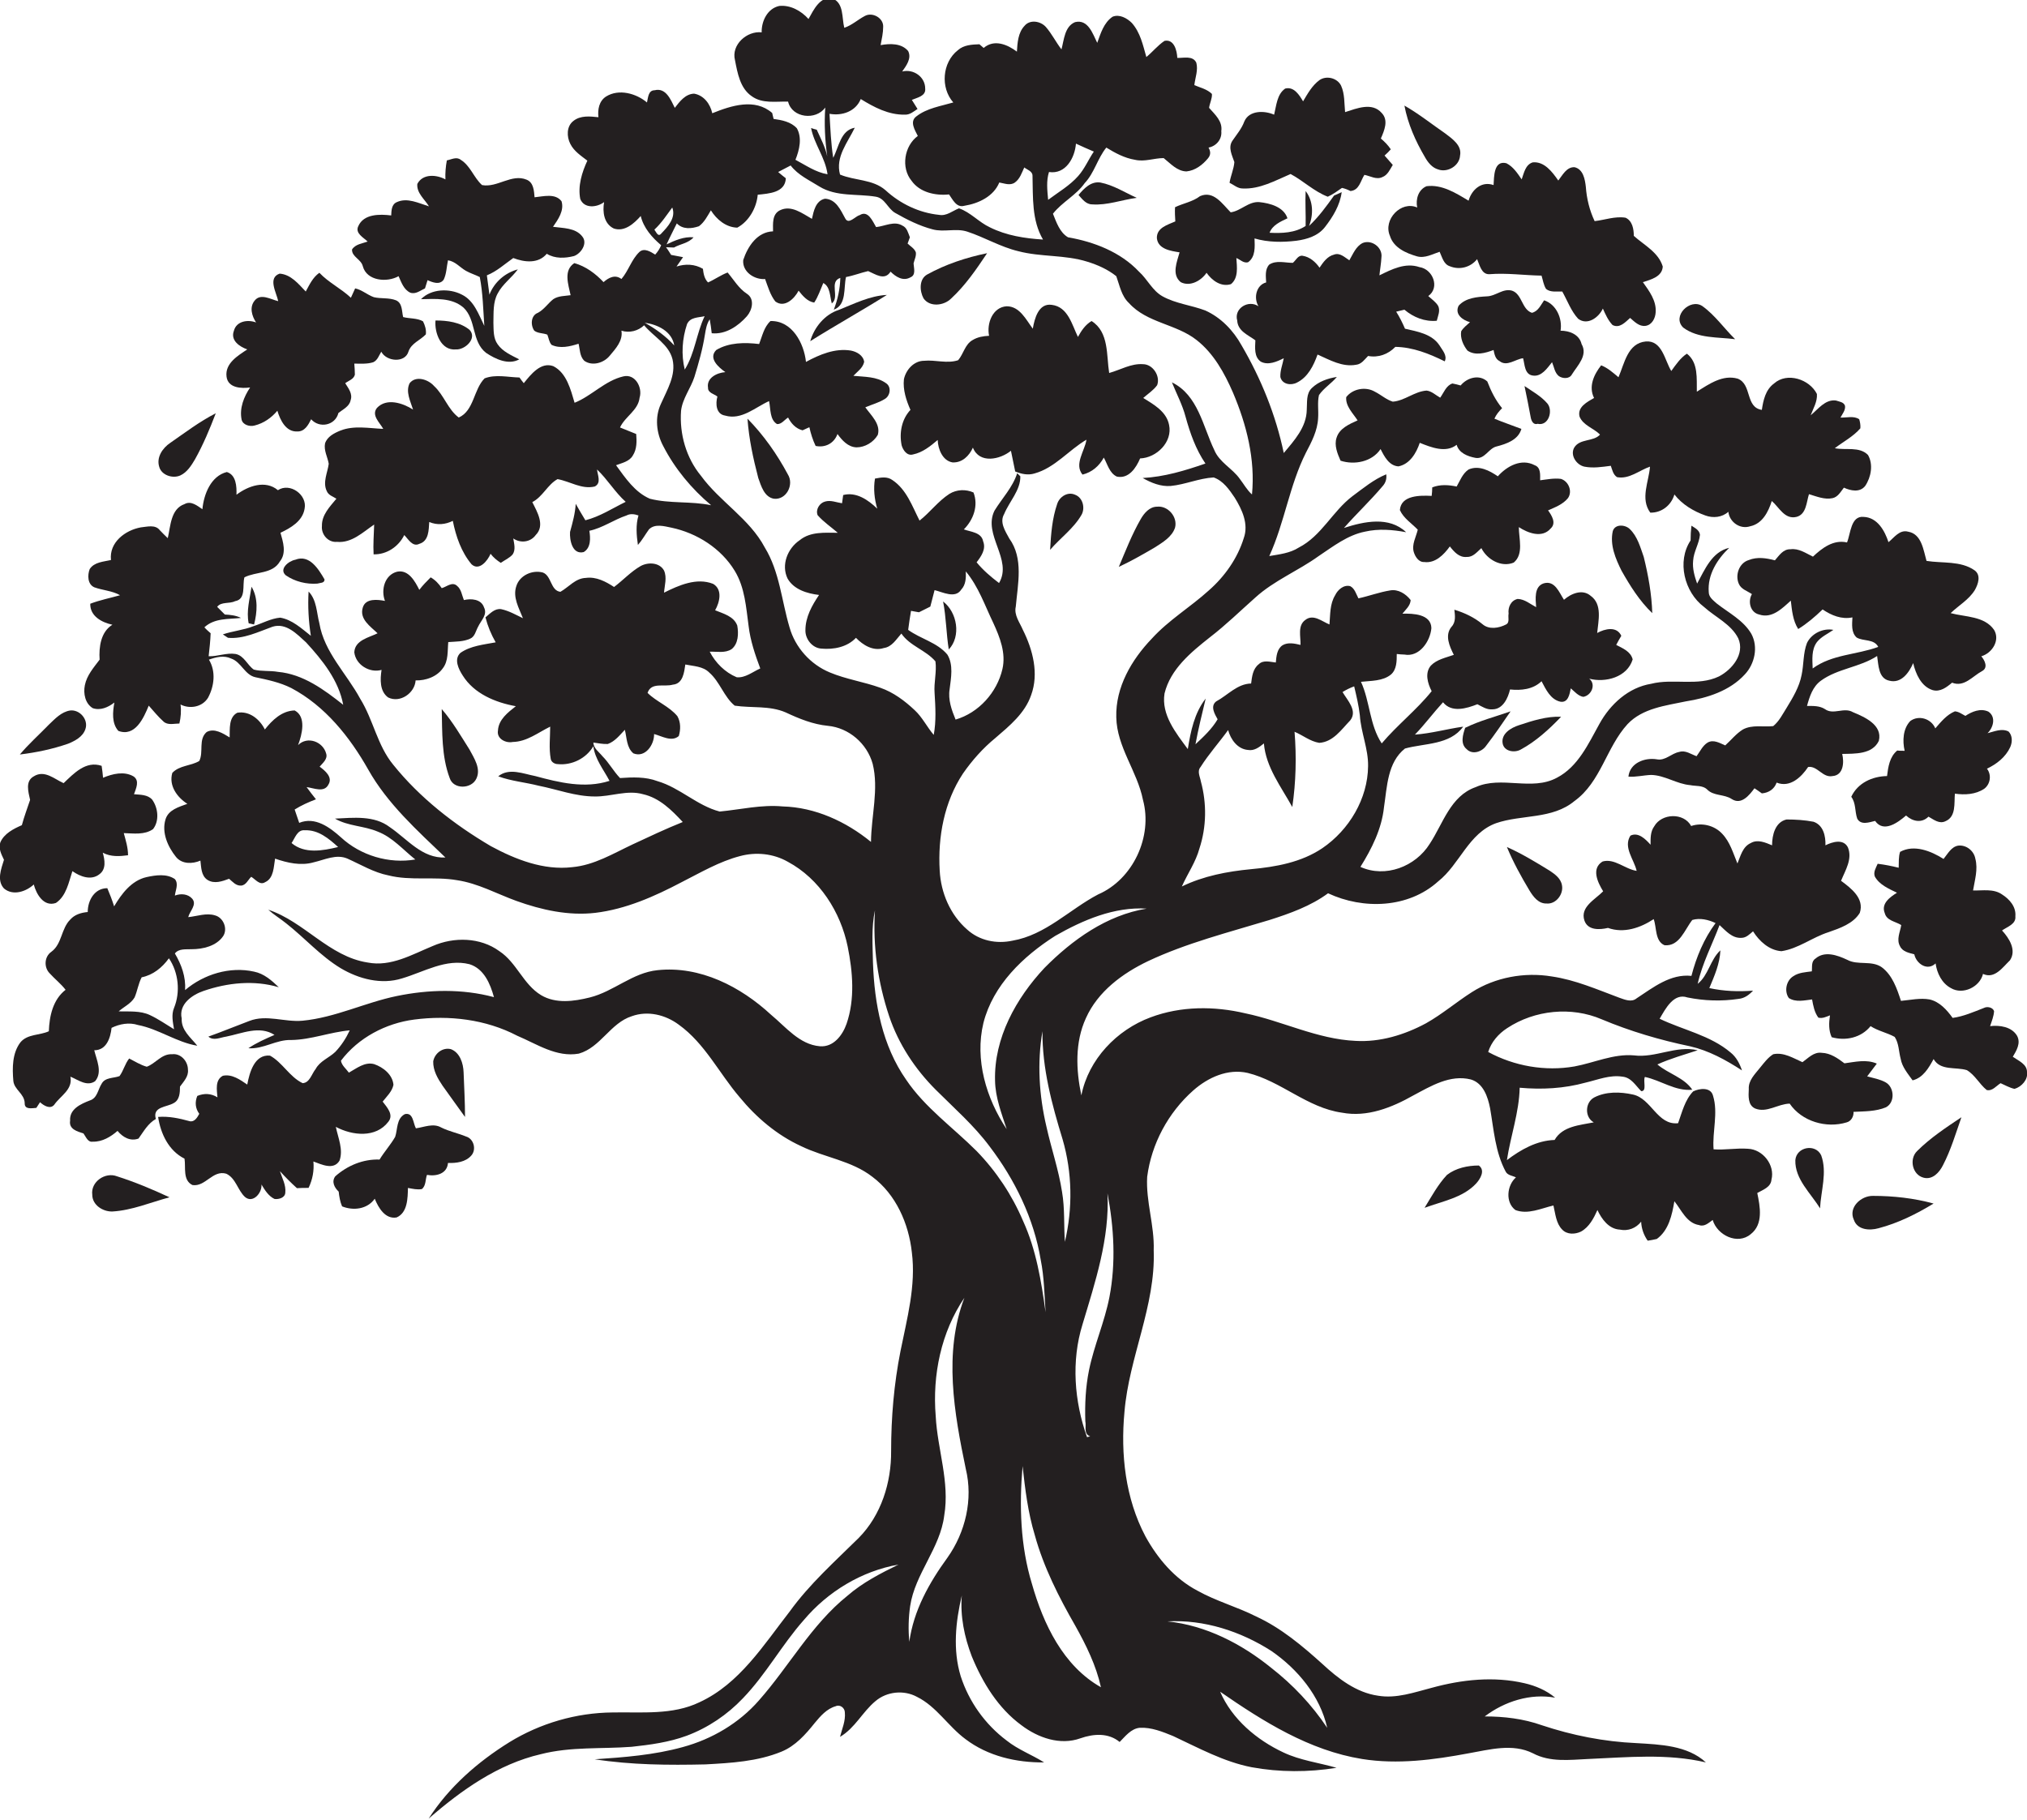 <?xml version="1.0" encoding="utf-8"?>
<!-- Generator: Adobe Illustrator 19.2.0, SVG Export Plug-In . SVG Version: 6.00 Build 0)  -->
<svg version="1.1" id="Layer_1" xmlns="http://www.w3.org/2000/svg" xmlns:xlink="http://www.w3.org/1999/xlink" x="0px" y="0px"
	 viewBox="0 0 714 641.2" enable-background="new 0 0 714 641.2" xml:space="preserve">
<g>
	<path fill="#231F20" d="M615.7,404.7c-4.1-0.3-8.1,0.5-12.1,0.2c-0.5-6.3,1.7-12.8-0.2-18.9c-0.8-3.1-4.8-2.6-7-1.5
		c-2.9,3-3.9,7.3-5.3,11.2c-7.3,0.8-9.4-8.7-15.9-10.1c-4.5-1-9.5-1.1-13.6,1c-3.3,1.7-3.5,7-0.2,8.8c-4.9,1-11,1.3-13.8,6.2
		c-6.3,0.2-11.9,3.4-16.8,7.1c1.3-8.5,4.3-16.8,4.5-25.5c7.8,0.7,15.6,0.3,23.2-1.8c4.3-1,8.5-2.8,13-2.1c3.1,0.3,4.6,3.1,6.6,5.1
		c2.1,0.1,0.6-3.6,1.3-5c5.7,1.2,10.7,5.1,16.7,4.5c-2.9-4.3-8.4-5.6-12.3-8.9c4.6-2.1,9.4-3.4,14.2-5c-7.7-1.8-14.8,2.8-22.5,1.8
		c-7.2-0.6-13.9,2.6-20.9,3.9c-10.3,1.8-21.2-0.1-30.4-5.1c1.1-3.5,3.6-6.4,6.7-8.4c9.7-6.4,22.6-7.7,33.3-3.1
		c10,4.2,20.5,7.3,31.1,9.5c6.6,1.5,12.6,4.8,18.3,8.5c-0.8-2.4-2-4.7-4-6.3c-7.2-6.1-16.7-7.9-25-11.9c2-3.4,4.9-9.2,9.8-7.5
		c5.9,1.2,12,1.4,18,0.5c2.1-0.2,3.7-1.4,5.1-2.9c-5.2,0.4-10.3,0.2-15.4-0.9c1.8-4.3,3.7-8.6,3.9-13.3c-3.6,3.3-4.2,8.8-8,11.8
		c1.6-7.2,5.1-13.8,7.7-20.7c2.2,2,4.4,4.7,7.7,4.5c1.7,0,2.9-1.3,4.1-2.3c2.2,3.5,5.7,6.7,10,7c6-0.9,10.9-4.9,16.6-6.7
		c4-1.4,8.7-3,11-6.8c1.7-5.1-3.1-8.7-6.6-11.3c1.5-3.7,4.1-7.7,2.4-11.8c-1.6-3.1-5.5-1.9-7.9-0.7c0.1-3.2-0.7-7.1-4.2-8.3
		c-3.1-0.6-6.3-0.8-9.5-0.8c-4,0.9-5.1,5.5-5.1,9.1c-2.4-1-5.1-2.2-7.5-0.8c-2.9,1.3-3.6,4.6-4.7,7.2c-1.5-3.6-2.6-7.6-5.4-10.5
		c-2.7-2.9-7.1-4-10.9-2.7c-2.6-4.8-10.4-4.5-13,0.1c-1.4,1.9-1.3,4.3-1.3,6.5c-1.7-1.9-4.3-4.6-7.1-3.2c-2.6,4.1,1.3,8.4,2.2,12.4
		c-4.1-0.6-7.8-4.5-12-3.3c-4.1,2.5-1.7,7.4,0.2,10.5c-2.8,2.9-8.2,5.5-6.6,10.3c1.2,3.5,5.3,3.3,8.3,2.6c5.6,2,11.4,0,16.1-3.1
		c1.1,3,0.4,7.7,3.8,9.2c5.3,0.5,7.1-5.5,9.8-8.9c2.7-0.8,5.7-0.1,8.2,1.1c-4.1,5.5-6.8,12-8.5,18.6c-7.4-0.8-13.5,4.1-19.3,7.9
		c-1.8,1.5-4.1,0.5-6.1-0.2c-7.8-2.9-15.5-6.3-23.8-7.5c-9.6-1.6-19.9,0.3-28.1,5.5c-5.5,3.5-10.5,7.8-16.2,11
		c-7.6,4.1-16.2,6.7-24.8,6.2c-13.5-0.6-25.8-7-38.8-9.7c-11-2.6-22.7-2.6-33.4,1.4c-11.9,4.4-21.9,14.8-24.4,27.5
		c-1.9-9-2.3-18.7,1.6-27.2c4.2-9.4,12.9-15.8,21.9-20.1c13.6-6.4,28.3-10.1,42.8-14.5c7.2-2.3,14.5-4.9,20.6-9.4
		c12.4,5.8,28.3,5.3,38.8-4.2c7.6-6,10.7-17,20.4-20.5c9-3.1,19.8-1.3,27.6-7.8c9.3-6.7,11.2-18.9,18.7-27.1
		c5.3-5.6,13.4-6.5,20.5-8c7.6-1.2,15.5-3.7,20.8-9.5c3.5-3.7,4.8-9.7,2.3-14.3c-2.8-4.8-8-7.4-12.2-10.7c-1.2-1.1-2.8-2.2-2.8-4
		c-0.5-6.1,3-11.6,7.2-15.6c-6.1,1.4-8.6,7.7-11.3,12.6c-0.9-2.6-1.7-5.3-1.4-8.1c0.2-3.2,2.1-5.9,2.4-9.1c-0.2-1.7-1.8-2.4-3-3.2
		c-0.2,1.7-0.3,3.5-0.3,5.2c-4.9,7.4-2.2,18.2,4.7,23.4c4.1,3.7,9.6,6.1,12.1,11.1c2.4,5.5-2.2,11-6.8,13.4
		c-7.5,3.6-16.1,0.6-23.9,2.6c-8,1.3-14.4,7.2-18.2,14.1c-3.9,7-7.5,15.1-15,19c-8.9,4.8-19.5-0.8-28.6,3.3
		c-8.9,3.1-11.5,12.9-16.2,20c-5,8-15.6,12.1-24.4,8.1c4-6.4,7.5-13.4,8.3-21c1.1-7.2,1.2-15.8,7.4-20.7c6.9-1.9,15.8-1.2,20.5-7.7
		c-5.7,0.8-11.3,2.4-17,2.8c3.5-3.6,6.5-7.7,9.9-11.4c3,3.8,8.3,2.2,12.1,0.7c1.6,0.8,3.3,2,5.3,1.8c3.7,0,5.5-4,6.2-7
		c3.9,0.4,8.1,0,11.1-2.9c1.5,2.8,3.1,6.4,6.6,7.2c2.8,0.5,3.3-2.7,3.7-4.7c1.3,1.1,2.6,2.7,4.4,3c2.9-0.5,4.6-4.4,2.1-6.4
		c5.7,1.5,13.4-0.5,15.3-6.8c-0.7-2.8-3.5-3.9-5.8-5.1c0.6-1.1,1.1-2.1,1.8-3.2c-1.6-3.5-5.8-2.5-8.5-1c0.4-4.3,1.9-10.1-2.3-13.1
		c-2.9-2.5-6.9-0.8-9.4,1.4c-1.7-2.6-3.2-6.9-7.1-5.8c-3.5,1.1-2.9,5.6-2.7,8.4c-2.1-1.1-4-2.8-6.5-2.9c-2.4,0.5-3.5,3-3.2,5.2
		c-0.3,1.2,0.5,3.1-0.9,3.8c-2.5,1.3-6,1.9-8.3-0.1c-2.9-2.4-6.3-4-9.9-5.1c0.2,2,0.6,4.3-1,6c-2.5,3-0.7,6.9,0.8,9.9
		c-2.8,1-6,1.6-8.1,3.8c-2.2,2.6-1.1,6.3,0.3,9c-5.3,6.6-12.1,11.9-17.6,18.4c-4.3-6.5-4.1-14.7-7.3-21.7c3.6-0.4,7.7-0.2,10.6-2.6
		c2-1.8,2-4.7,2-7.2c0.7,0.1,2.1,0.2,2.7,0.2c5.3,1,9.1-4.7,9.5-9.3c-0.1-5-6.5-5.2-10.2-5.1c1.1-1.4,2.8-2.8,2.9-4.8
		c-1.7-2.2-4.4-3.9-7.2-3.4c-3.8,0.6-7.5,2-11.2,2.8c-0.8-1.5-1.3-3.5-2.9-4.3c-2.3-0.6-4.4,1.3-5.3,3.2c-1.9,3.1-1.7,6.8-2,10.3
		c-2.7-1.1-5.7-3.8-8.5-1.6c-2.8,2-1.6,5.8-1.7,8.8c-2.1-0.5-4.4-1-6.3,0.1c-2,1.3-2.2,3.9-2.4,6.1c-2-0.2-4.4-1-6,0.6
		c-2.1,1.6-2.4,4.4-2.7,6.8c-4.9,0.1-8.2,4.1-12.3,6.3c-2.2,1.7-0.5,4.5,0.5,6.3c-2,3.4-4.9,6.1-7.8,8.8c1-5.4,2.3-10.7,3.6-16.1
		c-4,5.1-5.3,11.6-6.3,17.8c-4.2-5.7-9.4-12.1-8.2-19.6c2.1-8.6,9.3-14.5,16-19.8c5.6-4.3,10.7-9.3,16-14c6.6-6,15.1-9.4,22.3-14.6
		c5.1-3.4,10.2-7.4,16.3-8.6c4.8-1.1,9.7-0.7,14.5,0.2c-6-5.7-14.8-3.8-21.9-1.5c4.4-5,9.3-9.6,13.6-14.7c1.1-1.2,1.5-2.6,1.3-4.2
		c-4.4,1.8-8.1,4.9-11.9,7.7c-7,5.3-10.9,14-18.9,18.1c-3.1,2-6.9,2.4-10.4,3c5.4-11.8,7.1-24.9,12.9-36.4c2-3.8,4.1-7.8,4.3-12.2
		c0.2-2.7-0.3-5.5,0.3-8.1c1.7-2.5,4.4-4.1,6.3-6.4c-3.2,0.5-6.4,1.6-8.8,3.9c-2.1,2-1.6,5.1-1.8,7.7c-0.1,6.1-4.4,10.8-8.1,15.2
		c-2.8-13.4-8-26.2-14.9-38c-2.9-5.2-7.2-9.7-12.7-12.2c-5-1.9-10.4-2.4-15.1-5c-3.6-2-5.3-6-8.3-8.7c-6.5-6.9-15.8-10.5-25-12.1
		c-2.9-1.7-4.1-5.3-5.3-8.3c3.2-4.1,8.2-6.5,11.2-10.8c3.4-3.6,4.5-8.7,7.6-12.5c3.1,1.9,6.4,3.7,10.1,4.3c3.4,0.8,6.7-0.6,10.1-0.6
		c2.4,1.9,4.7,4.6,8,4.7c3.1-0.3,5.7-2.3,7.6-4.6c1-1.2,1-2.4,0.2-3.8c2.7-0.5,4.8-2.9,4.5-5.8c0.5-3.5-2.2-5.8-4.3-8.2
		c0.2-1.6,1.1-3.2,1-4.9c-1.7-1.7-4.1-2.2-6.2-3.1c0.3-2.6,1.4-5.3,0.7-7.9c-1.2-2.6-4.5-1.6-6.7-1.7c-0.1-2.5-1.1-6.7-4.5-6
		c-2.4,1.6-4.2,3.9-6.4,5.7c-1.2-4.2-2.1-8.6-5.1-12c-1.7-1.7-4.4-3.2-6.8-2.2c-3.1,2.1-4.2,5.9-5.4,9.2c-1.6-3.2-3.2-8.4-7.8-7.3
		c-3.7,1.5-3.9,6.3-4.8,9.6c-2-2.6-3.4-5.5-5.5-7.9c-1.9-2.1-5.6-2.7-7.5-0.4c-2.3,2.4-2.5,6-2.7,9.1c-3.3-2.5-8-4.5-11.7-1.3
		c-0.4-0.3-1.1-1-1.5-1.3c-2.6,0.1-5.5,0.2-7.6,2.1c-5.5,4.3-6.2,13.2-1.6,18.4c-4.4,1.3-9.3,2-13,4.9c-2.5,1.8-0.5,4.9,0.5,6.9
		c-4.8,3.5-6,11.2-2.2,15.8c2.9,4.1,8.4,5.3,13.2,4.8c1.3,1.8,2.6,4.8,5.4,4c5-0.8,10.3-3.3,12.3-8.2c1.8,0.3,3.8,1.2,5.5,0
		c1.8-1.3,2.4-3.4,3.3-5.3c1,0.8,2.9,1.3,2.9,2.9c0.2,7.6-0.3,15.7,3.7,22.5c-6.4-0.4-12.9-1.4-18.7-4.3c-3.9-1.8-6.8-5.3-10.9-6.7
		c-2.3,0.9-4.4,2.8-7,2.3c-7-0.7-13.7-3.9-18.9-8.7c-4.5-3.9-10.8-3.3-16-5.5c-1.7-6.2,2.7-11.3,5.2-16.5c-5,0.9-5.6,6.8-7.6,10.6
		c-0.8-5.1-1-10.3-1.3-15.5c4.4,0.8,9.2-0.8,11-5.2c4.7,2.9,9.8,5.6,15.5,5.5c1.8,0.1,3.1-1.1,4.5-2c-0.7-1.1-1.3-2.1-2-3.2
		c1.8-0.8,5-1.3,4.7-4c0-4.1-4.1-7-8.1-6c1.4-2,3.4-4.6,2.1-7.2c-2.3-2.8-6.4-2.7-9.7-2.1c0.4-2.2,0.9-4.3,0.9-6.5
		c0.1-3.1-3.8-5.2-6.4-3.8c-2.5,1.3-4.6,3.3-7.3,4.2c-0.9-3.5-0.1-8.7-4.1-10.3c-4.4-1-6.7,4-8.5,7.2c-2.6-2.9-6.4-5-10.3-4.6
		c-4.2,0.9-6.3,5.4-6.2,9.3c-5.2-0.6-10.8,4.4-9.4,9.8c0.9,4.6,1.8,9.9,5.9,12.7c3.7,2.7,8.5,1.8,12.8,1.9c1.4,5.8,9.8,6.7,13.1,2.1
		c-0.4,5.8-0.1,11.5,0.7,17.2c-0.7-3.3-2.3-6.3-3.7-9.4c-0.5-0.1-1.5-0.4-2-0.6c1.1,5.7,5,10.4,5.8,16.3c-4.2-0.7-7.7-3.2-11.3-5.1
		c1.4-3.5,2.4-7.7,0.5-11.1c-2.1-2.3-5.3-2.9-8.2-3.3c-0.1-0.5-0.4-1.6-0.5-2.1c-6.1-5.3-14.4-2.6-21.1,0.1
		c-0.7-3.2-2.9-6.3-6.4-6.9c-3.1,0.1-5.1,2.8-6.8,5c-1.4-2.8-3.1-7.2-7.1-6.2c-2.3,0-2.3,2.7-2.7,4.3c-3.8-3.2-9.9-4.9-14.4-2.1
		c-2.5,1.6-3,4.6-2.7,7.3c-2.9-0.3-6.3-0.7-8.8,1.3c-2.5,1.9-2.4,5.6-1.1,8.1c1.3,2.6,3.8,4.2,6,5.9c-1.9,4.1-3.4,8.9-2.5,13.5
		c1.4,3.5,5.9,3,8.4,1.1c-0.6,3.4-0.1,7.6,3.4,9.3c3.8,1.3,7.2-1.8,9.5-4.4c1,4.2,4,7.6,7.2,10.3c-0.5,1.2-1.2,2.3-2.1,3.3
		c-1.6-1-3.9-2.5-5.6-0.9c-2.8,2.7-3.8,6.6-6.3,9.5c-2.2-1.7-4.5-0.5-6.3,1.1c-2.8-3-6.3-5.6-10.3-6.7c-3.9,2.6-2.1,7.5-1.3,11.3
		c-2,0.3-4.3,0.2-6.1,1.4c-1.9,1.5-3.2,3.6-5.4,4.8c-2.5,0.9-2.7,4.3-1.3,6.3c1.3,1,3.1,0.8,4.6,1.4c0.5,1.2,0.6,2.6,1.5,3.6
		c3,1.4,6.4,0.6,9.5-0.4c0.5,2,0.4,4.4,2,6c2.8,2,6.9,0.8,9-1.8c2.1-2.5,4.7-5.3,4.1-8.8c2.8,0.9,5.9,0.1,8-1.9c3.3,4,8.7,6.7,10,12
		c1.3,5.6-1.9,10.7-4.1,15.7c-2.2,4.7-1.6,10.3,0.8,14.8c4.1,8,10,15.1,16.9,20.9c-7.1-1.5-14.6-0.5-21.6-2.3
		c-5.3-2.3-8.6-7.3-11.9-11.8c2.1-0.8,4.7-1.3,5.9-3.4c1.5-2.3,1.4-5.1,1.2-7.6c-1.9-0.8-3.8-1.5-5.7-2.3c1.8-3.9,6.4-6,6.9-10.5
		c1.1-3.5-1.5-8.5-5.7-7.5c-6.5,1.5-11.2,6.9-17.2,9.3c-1.4-4.7-2.8-10.5-7.5-12.9c-4.4-1.6-7.9,2.9-10.4,6c-0.4-0.5-1.2-1.5-1.5-2
		c-4.1-0.1-8.4-1.2-12.3,0.3c-3.9,3.9-3.7,11.4-9.1,13.8c-3.8-2.8-5.2-7.9-8.7-11.1c-2-2.3-6.4-3.8-8.6-1c-1.5,3,0.3,6.4,1.2,9.3
		c-3.6-2.3-9.3-4.2-12.7-0.6c-2.1,2.6,1,5.2,2.2,7.4c-5-0.2-10.3-1.3-15.1,0.6c-2.2,0.9-4.6,2.1-5.4,4.5c-0.5,2.5,0.9,4.8,1.3,7.2
		c-0.4,3.1-2.2,6.5-0.7,9.6c0.6,1.5,2.2,1.9,3.4,2.7c-2.3,2.8-5.2,5.7-5.1,9.6c-0.3,3,2.2,5.9,5.3,5.6c5.2,0.5,9.1-3.4,13.1-6.1
		c-0.1,3.5-0.4,7-0.2,10.5c4.6,0.1,8.8-2.7,10.8-6.8c1.4,1.4,2.9,4.3,5.3,3.1c3.4-1,3.3-4.9,3.5-7.7c2.8,1.2,5.7,0.9,8.3-0.4
		c1.1,5.5,3,11,6.6,15.3c2.7,2.5,5.7-1.3,6.7-3.7c1,1.3,2.2,2.3,3.6,3.2c1.4-1,3.1-1.7,4.2-3c1.1-1.7,0.5-3.7,0.2-5.6
		c2.6,1.8,6.1,1.3,7.9-1.2c3.4-3.4,0.5-8.2-1.2-11.6c3.7-1.9,5.4-6.2,8.9-8.1c4.4,0.8,8.5,3.7,13.1,2.6c2.4-1.2,1-4,0.8-6
		c3.7,3.5,6.3,8,10.1,11.4c-4.7,2.3-9.1,5.2-14.2,6.5c-1.2-1.9-2.3-3.9-3.4-5.8c-0.2,3.4-1.1,6.6-2,9.9c-0.2,2.9,0.8,8.1,4.8,7.1
		c2.6-1.5,2.4-5,2-7.5c4.7-1,8.6-3.9,13.1-5.4c1.3-0.7,2.8-0.5,4.2,0c-1,3.4-0.7,6.9-0.2,10.4c1.5-1.7,2.6-3.7,3.9-5.5
		c2.1-2.1,5.4-1.1,7.9-0.6c9,1.9,17.5,7.3,22.3,15.2c3.6,5.9,4,12.9,4.9,19.5c0.6,5.1,2.3,10.1,4.1,14.9c-2.7,1.2-5.3,3.4-8.3,3.1
		c-4.1-1.7-7.5-5.1-9.5-9c2.5-0.1,5.4,0.6,7.7-0.9c2.4-1.9,2.5-5.5,2-8.3c-1.2-3.3-4.9-4.2-7.8-5.4c1.6-2.8,2.7-7.3-0.7-9.3
		c-5.8-2.3-12.1,0.5-17.3,3.1c0.2-2.6,1.1-5.3,0-7.8c-1.6-2.9-5.6-3-8.2-1.6c-3.5,2-6.2,5-9.4,7.4c-2.9-1.9-6.3-3.7-9.9-3.2
		c-3.7,0.1-6,3.2-9,4.9c-3.5-0.4-3.1-5.7-6.2-6.8c-3.7-1-8.1,1-9.3,4.7c-1.4,4,0.9,7.8,2.3,11.4c-2.5-1.2-4.9-2.6-7.7-3.2
		c-2.3-0.3-3.9,1.6-5.5,2.9c0.8,3.1,2,6,3.6,8.8c-4.2,0.8-8.8,1.2-12.4,3.7c-2.4,2.2-0.7,5.7,0.8,8c4,6.4,11.5,9.5,18.7,10.8
		c-2.8,2.2-6.1,4.7-6.3,8.6c-0.5,2.9,2.8,4.5,5.2,4c5-0.1,8.9-3.3,13.2-5.4c0,3.8-0.5,7.6,0.2,11.4c0.2,1.1,1.4,1.8,2.5,1.8
		c4.9,0.5,10-2,12.5-6.3c0.6,4.6,3.6,8.2,5.7,12.2c-8.7,2.8-17.7,0.6-26.2-1.7c-4.2-0.8-9.2-3-13,0.1c4.6,1.7,9.5,2.1,14.2,3.3
		c6.6,1.3,13,3.8,19.8,3.8c5.7,0.1,11.4-2.4,17-0.8c5.8,1.3,10.1,5.6,14,9.8c-6,2.4-11.9,5.2-17.7,7.9c-6.8,3.2-13.5,7.3-21.2,8
		c-10.1,1.2-20-2.7-28.7-7.4c-12.9-7.6-25-17-34.4-28.7c-5.6-6.8-7-15.8-11.6-23.2c-4.8-8.9-12.7-16.4-14.4-26.6
		c-1-3.8-0.9-8.2-3.8-11.2c-0.3,5.2,0,10.5,0.8,15.6c-3.3-2.6-6.6-5.7-10.8-6.4c-3.3,0.3-6.3,2-9.4,3c-3.5,1.4-7.3,1.7-10.8,2.9
		c0.5,0.3,1.4,0.9,1.8,1.2c5.5,0.5,10.7-2.1,15.7-3.9c4.8-1.5,8.6,2.6,11.8,5.5c5.8,6.3,11.5,13.4,13.1,22
		c-6.7-5.3-14.1-10.8-23-11.6c-2.8-0.5-5.8-0.1-8.5-0.8c-2.3-1.6-3.4-4.9-6.4-5.5c-3.2-0.5-6.3,0.9-9.5,0.8c0.3-2.7,0.6-5.4,0.7-8.1
		c-0.6-0.5-1.7-1.5-2.2-2.1c3.6-3.3,8.4-2.8,12.9-3.3c-1.8-0.9-3.8-1.1-5.7-1.2c-0.9-0.9-1.8-1.8-2.7-2.7c1.4-1.9,4.3-1,6.3-2
		c4-0.7,2.5-5.6,3.3-8.4c4.1-2.1,9.9-1.1,12.5-5.6c2.4-3,1.1-6.9,0.2-10.1c3.6-1.7,7.8-4.1,8.5-8.5c1-4.9-5.2-9.3-9.4-6.5
		c-4.4-3.7-10.5-1.5-14.6,1.6c0.1-2.9-0.1-7-3.4-8c-5.6,1.4-8.1,7.8-8.6,13.1c-1.8-1.2-4-3.1-6.3-1.8c-4.9,1.7-4.9,7.8-5.9,12
		c-1-0.9-1.9-1.9-2.8-2.8c-1.6-2.1-4.5-1.2-6.7-1c-5.5,1-11.2,5.3-10.5,11.5c-2.6,0.6-5.9,0.7-7.5,3.2c-0.8,2.1-0.8,5.3,1.6,6.4
		c3,1.1,6.3,1.2,9.1,2.8c-3.5,1-7.1,1.7-10.5,3c-0.1,4.4,4.1,6.6,7.8,7.4c-4.1,2.5-4.8,7.9-4.5,12.3c-2.1,2.8-4.5,5.5-5.2,9
		c-0.6,2.9,0.1,6.5,2.8,8.1c2.7,0.9,5.4-0.3,7.6-2c-0.6,3.3-1,7.3,1.4,10c5.9,2.2,8.9-4.5,10.7-8.9c1.7,1.9,3.3,3.9,5.2,5.6
		c1.5,1.4,3.7,0.7,5.6,0.7c0.5-2.2,0.7-4.4,0.4-6.7c3.3,1.7,7.7,0.9,9.7-2.4c2.2-4.1,2.8-9.3,0.3-13.4c2.5-0.9,5.3-1.6,7.8-0.4
		c3.6,1.2,4.8,5.8,8.6,6.6c4.3,0.9,8.6,1.8,12.6,3.8c11.9,6.3,20.6,17.2,27.1,28.7c6.8,12.1,17.3,21.5,27.2,31
		c-8.2,0.4-13.4-6.5-19.6-10.7c-5.5-4.2-12.8-3.3-19.3-3c4.6,2.7,10.2,2.5,15.1,4.6c5.2,2,8.9,6.4,13.2,9.8
		c-9.3,1.6-19.3-1.4-26.2-7.8c-3.9-3.5-9.1-7.4-14.7-5.1c-0.5-1.6-1.1-3.1-1.6-4.7c2.4-1.5,4.9-2.6,7.5-3.6
		c-1.1-1.4-2.3-2.9-3.3-4.3c2.5,0.3,6.2,2.1,7.7-0.9c1.6-2.6-1.2-4.9-3.1-6.3c1.1-1.3,2.9-2.7,2.3-4.6c-1.1-4.2-6.6-6.3-9.9-3
		c1.4-3.7,3-10-1.2-12.2c-4.5,0.1-7.9,3.4-10.5,6.7c-1.8-3.6-5.4-6.6-9.7-5.9c-3.1,1.6-2.6,5.8-2.7,8.7c-2.3-1.4-5.4-3.4-8.1-1.9
		c-3,2.6-1,7-2.6,10.2c-3,1.8-7,1.5-9.5,4.2c-1.3,4.5,1.7,8.6,5.3,10.9c-3,1.1-6.7,2.1-7.7,5.5c-1.4,4.6,0.8,9.6,3.7,13.2
		c2.1,2.6,5.8,2.5,8.6,1.3c0.3,2.3,0.2,5.3,2.5,6.8c2.4,1.5,5.2,0.5,7.6-0.4c1.2,1,2.4,2.5,4.2,2.4c1.8-0.1,2.5-2.1,3.6-3.1
		c1.5,0.9,3,3.1,4.9,1.9c3.1-1.4,3-5.5,3.5-8.3c4.3,1.5,9.1,2.6,13.6,1.3c3.9-0.9,8-3,11.9-1.3c4.7,2.1,9.3,4.9,14.4,5.9
		c7.9,2,16.2,0.3,24.2,1.7c7.4,1.1,14,4.8,20.9,7.3c8.9,3.2,18.4,5.3,27.8,4.2c10.8-1.3,20.9-5.8,30.4-10.8
		c6.7-3.4,13.3-7.3,20.6-9.2c5.6-1.5,11.7-0.9,16.8,2c11.2,6,18.6,17.7,21.1,29.9c1.8,8.9,2.6,18.5-0.4,27.2c-1.4,4-4.6,8.3-9.4,7.9
		c-7.2-0.6-12-6.8-17.2-11.1c-10.7-9.9-25-17.3-40-15.7c-8.8,0.9-15.4,7.5-23.8,9.6c-5.6,1.4-12,2.3-17.2-0.8
		c-6.3-3.8-8.6-11.5-14.7-15.5c-6.7-4.9-16-5.1-23.5-1.8c-7.3,3-14.7,7.4-22.9,5.8c-13.6-2.1-22.3-14.4-35-18.6
		c2,1.8,4.2,3.1,6.3,4.8c6.5,5.1,12.1,11.5,19.2,15.8c6.4,3.8,14.3,5.9,21.6,3.6c7.8-2.3,15.5-7.1,23.8-5c5.1,1.6,7.3,6.9,8.6,11.6
		c-11.2-3-23-2.7-34.2-0.4c-11.2,2.3-21.7,7.6-33.2,8.7c-6.3,0.6-12.7-2.3-18.8,0.1c-4.8,1.8-9.6,3.8-14.4,5.5
		c1.8,1.6,4.2,0.3,6.3,0c5.6-1.1,11.7-4,17-0.6c-3.2,1.4-6.4,2.8-9.2,4.7c5.3,0.4,9.8-3.1,15.1-2.9c7-0.1,13.7-2.8,20.6-3.4
		c-1.3,2.8-3,5.4-5.1,7.6c-2.2,2.1-5.4,3.2-6.9,6c-1.4,1.7-2.1,4.9-4.6,5c-4.6-2.2-7.1-7.3-11.5-9.7c-5.5-0.5-7.2,6-8,10.2
		c-2.5-1.7-5.4-3.8-8.6-3.1c-2.8,1.5-2.1,5-1.9,7.6c-2.2-1.4-4.7-1.5-7.1-0.5c-0.9,2.2-0.7,4.4,0.7,6.3c-0.7,1.3-1.7,3-3.4,2.6
		c-3.6-1-7.3-1.8-11.1-1.5c0.9,5.9,3.7,11.9,9.3,14.7c0.5,3.1-0.7,7.6,2.8,9.3c4.6,0.7,7.1-5.4,11.9-4c3.4,1.6,4,5.8,6.6,8.2
		c2.8,2.4,6.1-1.5,5.8-4.4c1.2,2,2.5,4.1,4.6,5.1c1.5,0.2,3.7-0.4,3.8-2.2c0.3-2.7-1.1-5.1-1.9-7.6c1.9,2.1,3.9,4.1,6,6
		c1.3-0.1,2.7-0.1,4.1-0.1c1.4-2.9,2-6.1,1.7-9.3c2.8,1,7.1,3.2,9.2-0.3c1.4-3.9-0.5-8-1.3-11.9c5.8,3.1,14.1,4,18.5-1.8
		c2-2.5-0.5-5.1-2-7.1c1.4-1.8,3.3-3.5,3.8-5.9c-0.3-3.6-3.6-6.2-6.8-7.3c-3.3-0.9-6.2,1.5-8.9,3c-1-1.4-2.5-2.5-2.8-4.2
		c6.1-8.1,15.8-13.2,25.8-14.5c12.3-1.6,25.2-0.1,36.3,5.7c6.9,2.9,13.8,7.7,21.7,6.3c7.7-2.2,11.1-10.8,18.7-13.2
		c5.6-2,11.8-0.5,16.5,3c9.2,6.6,14.2,17.1,21.4,25.5c5.9,7.2,13.2,13.4,21.7,17.3c8.2,4,17.8,5.1,25.1,10.8
		c8.3,6.2,12.8,16.5,13.9,26.6c1.5,11.8-1.7,23.3-4,34.8c-2.3,11.6-3.3,23.4-3.3,35.2c0.1,11.1-3.5,22.6-11.4,30.6
		c-8.4,8.3-17.3,16.2-24.3,25.9c-9.2,11.8-17.7,25.5-31.8,32c-9.5,4.6-20.4,3.4-30.6,3.6c-12.8,0.1-25.5,3.8-36.4,10.5
		c-11.1,6.9-21.3,15.8-28.4,26.9c11.5-10,24.4-19.2,39.5-22.7c10.5-2.7,21.4-1.8,32-2.6c6.5-0.7,13.2-1.6,19.4-3.9
		c7.5-2.8,14.3-7.4,19.8-13.2c8.1-8.4,13.7-18.8,21.4-27.5c8.5-10.1,20.4-17.3,33.4-19.6c-6.3,3.1-12.6,6.3-18,11
		c-12.7,10.2-20.5,24.8-31.2,36.9c-7,8-16.5,13.6-26.8,16.4c-10.1,2.8-20.6,3.6-31,4.3c12.9,2,26,2.1,39,1.8c9-0.5,18.3-1,26.8-4.5
		c4.9-2,8.5-6.1,11.7-10.1c2-2.4,4.2-5,7.4-5.9c1.5-0.7,3.2,0.6,3.2,2.2c0.3,3-1,5.8-1.7,8.6c5.3-3.1,7.9-8.8,12.5-12.6
		c4-3.4,10-4,14.6-1.5c6.9,3.4,11,10.4,17.1,14.9c7.9,6,17.9,8.3,27.7,8.2c-4.3-2.7-9.2-4.5-13.2-7.7c-7.6-5.7-13.3-13.7-16.2-22.7
		c-2.8-9.2-1.8-19.1,0.4-28.4c-0.6,7.3,0.9,14.6,3.5,21.4c3.8,9.3,9.3,18.3,17.5,24.3c5.8,4.4,13.6,7.2,20.8,4.6
		c4.6-1.6,9.8-2,13.8,1.3c2-2,4-4.7,7.1-5c4.1-0.2,8,1.4,11.7,2.9c9,4.2,17.9,9.1,27.7,11c9.8,1.8,20,1.8,29.9,0.2
		c-6.2-1.8-12.8-2.6-18.7-5.4c-9.4-4.4-18.1-11.7-22.3-21.4c15.2,10.5,31.4,20.7,50,23.7c12.5,2,25.2,0.3,37.5-2
		c7.4-1.3,15.5-3.6,22.7,0c6,3.2,12.9,2.3,19.4,2c13.8-0.6,27.9-2,41.5,1.2c-6.5-6-16.1-6.3-24.5-6.8c-11.3-0.5-22.5-2.7-33.3-6.3
		c-6.5-2.3-13.3-3.1-20.1-3.1c7-5.3,16.1-8.2,24.8-6.6c-3.1-2.6-6.9-4.2-10.8-5.1c-10.8-2.5-22-1.3-32.6,1.6
		c-6.2,1.6-12.5,3.9-19,2.8c-7.7-1.1-14.1-6.1-19.6-11.2c-7.1-6.4-14.6-12.7-23.3-16.7c-6.7-3.4-14.1-5.4-20.7-9.1
		c-8-4.2-14-11.3-18.3-19.1c-7.1-13.4-8.8-29-7.4-43.9c1.6-19.3,11-37.3,10.3-56.9c0.3-8.8-2.8-17.2-2.3-25.9
		c1.5-11.6,7.4-22.6,16.2-30.4c5.2-4.6,12.2-7.8,19.2-6.2c11.8,2.9,21,12.3,33.2,14c8.9,1.7,17.6-1.8,25.2-6.1
		c6.2-3.3,12.9-7.4,20.2-5.6c4.4,1.3,6,6.1,6.8,10.2c1.3,7.5,1.8,15.4,5.5,22.3c0.7,1.3,2.4,1.4,3.6,2c-3.2,2.8-3.8,8.8-0.2,11.5
		c4.4,1.7,9.1-0.6,13.4-1.6c0.7,2.9,0.9,6.3,3.1,8.5c1.7,1.8,4.5,1.7,6.6,0.7c2.9-1.6,4.5-4.7,5.8-7.6c1.5,3.2,4,6.7,7.9,6.9
		c2.9,0.6,5.7-0.5,7.5-2.8c0.1,2.4,0.9,4.7,2.3,6.7c0.8-0.1,2.4-0.4,3.2-0.6c4.2-3,5.4-8.5,6.2-13.3c2.5,3.1,4.3,7.7,8.7,8.4
		c1.9,0.7,3.4-0.8,4.8-1.8c1.6,5.4,8.8,8.9,13.4,5c4.5-3.5,3.3-9.7,2.3-14.5c1.9-1.1,4.8-2,5-4.7C625.3,410.5,621,404.9,615.7,404.7
		z M422.5,298.9c2.5-7.6,2.6-15.9,0.5-23.6c-0.3-1.7-1.4-3.6-0.1-5.1c2.9-4.6,6.6-8.7,9.7-13c0.9,3.3,3.3,6.7,7,7
		c2.2,0.4,4-1,5.6-2.3c0.7,8.4,6.1,15.3,10,22.4c1.3-8.8,1.5-17.7,0.8-26.5c2.9,1.2,5.5,3.4,8.7,3.9c4.9-0.3,7.8-4.7,10.9-7.9
		c2.7-3.4-1-7.1-2.7-10c1.3-0.8,2.7-1.5,4.1-2c0.8,3.4,1.6,6.7,2,10.2c0.4,6.1,3,11.8,2.9,17.9c-0.1,11.5-6.7,22.5-16.1,28.9
		c-7.4,5-16.4,6.6-25.1,7.4c-8.4,0.8-16.8,2.4-24.4,6.1C418.3,307.8,421.2,303.7,422.5,298.9z M102.7,297c1.2-1.7,2-4.8,4.7-4.5
		c4.7-0.2,8.4,2.9,11.7,5.9C113.7,299.7,107.3,300.9,102.7,297z M367.9,341c-10,10.7-17.8,24.7-17.4,39.7c0.1,6,2.3,11.5,4.1,17.1
		c-7.2-10.8-11.3-24.5-8.2-37.4c3.4-13.4,14-23.5,25.3-30.7c9.8-5.6,20.8-10.3,32.2-9.6C389.8,322.4,377.7,331.1,367.9,341z
		 M375.1,437.5c-0.4-5.9,0-11.8-1-17.6c-1.2-7.8-3.8-15.3-5.5-23c-2.6-11-3.3-22.5-1.4-33.6c-0.1,13.1,3.3,25.7,7.1,38.1
		C377.7,413.1,377.9,425.6,375.1,437.5z M369.5,60.6c5.9,0.9,9.1-5,9.5-10c2.1,1,4.2,1.9,6.3,2.8c-1.9,2.8-3.2,6-5.5,8.6
		c-3,3.4-7,5.7-10.6,8.4C368.9,67.1,368.5,63.7,369.5,60.6z M233,82.2c-1.2,1.5-1.8-0.4-2.5-1.3c2.5-2.3,4.3-5.1,6.3-7.8
		C238.2,76.7,235.2,79.9,233,82.2z M227.1,113.7c4.5,0.6,9.6,3,10.4,8C234.5,118.4,230.9,115.8,227.1,113.7z M246.9,167.6
		c-5.2-6.3-7.6-14.7-7-22.9c0.5-4.3,3.4-7.9,4.7-11.9c1.5-4.9,2.9-9.8,3.7-14.9c0.3-1.8,0.6-3.8,1.7-5.4c0.3,1.6,0.5,3.2,0.7,4.9
		c4.9,0.5,9.3-2.5,12.4-6c1.9-2.2,2.8-6.1,0-7.9c-2.9-1.9-4.6-4.9-6.8-7.5c-2.4,0.9-4.6,2.5-6.9,3.5c-1.3-1.3-1.6-3.1-1.8-4.8
		c-2.9-1.7-6.2-1.8-9.3-0.8c0.8-1.1,1.5-2.2,2.3-3.3c-1.4-0.3-2.8-0.5-4.2-0.8c-0.6-0.9-1.1-1.8-1.8-2.7c0.7,0,2.1,0.1,2.8,0.1
		c2.3-1.3,5.1-1.5,6.9-3.6c-3.4-0.3-6.6,1.1-9.5,2.5c1.1-2.5,2.4-4.9,3.6-7.4c2.1,2.2,5.2,1.9,7.8,1c1.9-1.4,3-3.6,4.2-5.6
		c2,3.2,5.3,6,9.3,6.1c4.1-2.2,6.8-7,7.2-11.6c3.9-0.4,9.7-0.7,9.9-5.8c-0.9-0.7-1.8-1.4-2.7-2.2c1.5-0.8,2.9-1.5,4.4-2.3
		c2.6,3.4,6.6,5.2,10.1,7.4c6,3.7,13.3,2.5,19.9,3.6c3.2,0.5,4.2,4.2,6.8,5.7c4.2,2.4,8.6,4.6,13.2,5.8c4,1.1,8.2-0.5,12.2,0.8
		c6.1,2,11.7,5.4,18,6.9c8,2.1,16.4,1.2,24.3,3.7c3.6,1.1,7.2,2.7,10.2,5.1c1.2,3.3,1.8,7,4.5,9.5c6.3,7,16.6,7.3,23.8,13
		c6,4.7,9.8,11.6,12.8,18.5c4.8,11.3,7.9,23.5,6.7,35.9c-1.8-1.6-2.9-3.7-4.3-5.5c-2.6-3.7-7.2-5.8-9-10.2
		c-4-8.3-5.7-19.3-14.9-23.8c1.6,4,3.7,7.9,4.8,12.1c1.6,5.8,3.6,11.5,7,16.5c-7.2,2.5-14.5,4.7-22.1,5.1c3,1.7,6.4,3.1,9.9,2.8
		c5.1-0.5,9.9-2.7,15.1-3c3.4,1.2,5.5,4.3,7.4,7.1c2.6,4.2,5,9.3,3.2,14.3c-2.2,7.1-6.7,13.5-12.3,18.4c-6.5,5.9-14.1,10.4-20.1,17
		c-7.1,7.4-12.8,17.1-12.5,27.7c0.2,10.5,7.4,19,9.4,29.1c3.5,12.9-3.5,28-15.8,33.3c-10.1,5.3-18.5,14.3-30.2,16.3
		c-5.6,1.2-11.6,0-15.9-3.9c-6-5.2-9.3-13-9.7-20.8c-0.7-11.9,1.6-24.2,8.2-34.2c3.2-4.6,7-8.9,11.4-12.5c5-4.3,10.4-8.7,12.6-15.1
		c2.8-7.6,0.6-16-2.9-23c-1.1-2.6-3.2-5.2-2.5-8.2c0.7-7.9,2.8-17-2.3-24c-1.4-2.6-3.5-5.7-1.8-8.6c1.8-4.4,5.8-8.4,5.7-13.3
		l-1.1-1.1c-1.6,5-5.3,8.8-8,13.2c-4.2,8.5,6.5,17.2,1.6,25.5c-2.9-2.2-5.6-4.5-7.9-7.3c1.6-2.1,3.4-4.6,2.3-7.4
		c-0.6-3.2-4.4-3.3-6.8-4.2c3.4-3.4,5.2-8.4,3.4-13c-2.7-1.2-5.9-1.1-8.5,0.5c-4,2.6-6.8,6.5-10.5,9.4c-2.6-5.1-4.6-11-9.6-14.3
		c-1.8-1.3-4-0.9-6.1-0.5c-0.6,3.6-0.2,7.2,0.8,10.6c-3.2-3.1-7.4-6-12-4.8c-0.1,0.7-0.3,2.1-0.4,2.9c-2-0.3-4-1.2-6-0.6
		c-1.9,0.5-3.4,2.8-2.6,4.8c2.1,2.4,4.8,4.2,7.1,6.2c-4.5,0-9.6-0.5-13.4,2.6c-4.3,2.9-6.6,8.7-4.3,13.5c2.2,3.9,6.9,5.3,11.1,5.8
		c-2.5,3.7-4.8,7.8-4.8,12.4c-0.1,3.1,2.4,6.3,5.6,6.5c4.3,0.4,9.1-0.5,12.2-3.8c2.5,2.6,6.1,4.8,9.8,3.6c2.9-0.4,4.4-3.1,6.2-5.1
		c3,4.4,8.6,5.8,12,9.8c0.5,3.7-0.6,7.4-0.3,11.2c0.3,4.9,0.6,9.8-0.3,14.7c-2.4-2.8-4-6.2-6.7-8.7c-3.5-3.3-7.5-6.3-12.1-7.9
		c-5.8-2.1-12.1-3-17.8-5.4c-6.8-2.8-12.2-8.8-14.2-15.9c-2.8-9.4-3.5-19.6-8.7-28.1C264,182.7,253.6,176.8,246.9,167.6z M242,114.2
		c1.1-2.5,4-2.3,6.2-2.8c-2.9,6.1-3.4,13-7,18.8C239.9,124.9,240.3,119.3,242,114.2z M340.2,201.3c4.5,5.4,6.7,12,9.7,18.2
		c2.3,5,4.5,10.6,3.2,16.2c-1.9,8.2-8.3,15.4-16.5,17.8c-1.4-3.4-2.7-7-2.1-10.7c0.5-4,1.4-8.6-0.8-12.2c-3.6-4.3-9.4-5.5-13.8-8.7
		c0.3-2.2,0.6-4.5,1-6.7c0.7,0.1,2.1,0.4,2.8,0.5c1.3-0.7,2.7-1.3,4-2c0.5-1.9,1-3.9,1.5-5.8c2.9,0.7,7.3,3.1,9.4-0.2
		C340.2,206,340.3,203.6,340.2,201.3z M306.8,296.6c-8.8-7.2-19.7-12.2-31.1-12.5c-7.5-0.7-14.8,1.1-22.2,1.8
		c-8-2.1-14-8.4-21.9-10.7c-4.2-1.6-8.8-1.4-13.2-1.1c-2.3-2.4-3.9-5.4-6.2-7.7c-1.2-1.5-3.1-2.7-3.2-4.8c1.7,0.2,3.4,0.6,5.1,0.5
		c2.5-0.9,4.2-3.1,6-5c0.7,2.8,0.6,6.3,3,8.3c4.2,1.7,7.4-3.1,7.3-6.8c2.7,0.7,6.2,2.9,8.7,0.7c0.7-2.3,0.7-4.9-0.5-7
		c-2.9-3.5-7.4-5.1-10.5-8.2c1.3-3.9,5.8-2,8.9-2.9c3.6-0.3,4-4.4,4.4-7.1c2.9,0.6,6.2,0.6,8.4,2.8c3.8,3.3,5.2,8.6,9,11.7
		c6,0.9,12.3-0.1,18,2.4c4.7,2.2,9.6,4.2,14.8,4.7c7.4,0.7,13.8,6.2,15.8,13.4C309.6,278,306.9,287.4,306.8,296.6z M333.7,548.8
		c-6.4,8.8-11.9,18.6-13.4,29.6c-0.4-4.2-0.3-8.5,0.3-12.6c1.7-11.4,10.6-20.4,12-31.9c2-11.8-2.4-23.3-3-35
		c-1.2-14.5,1.9-29.6,10.1-41.7c-7.4,19.4-3.6,40.6,0.5,60.3C342.8,528.2,340.1,539.8,333.7,548.8z M344,405.5
		c-8.3-8.3-18.2-15.3-24.8-25.1c-8.4-12-11.2-26.8-11.7-41.2c-0.1-6.2-0.6-12.5,0.7-18.5c-0.8,12.6,1,25.3,5,37.3
		c3.3,9.8,9.1,18.6,16.4,25.9c6.5,6.5,13.5,12.6,19,20c8.9,11.7,15.6,25.4,18,40c1.2,6,1.3,12.2,1.7,18.4c-1.5-10.9-3.3-22-7.9-32.1
		C356.5,421,350.9,412.6,344,405.5z M363.5,558c-4.1-13.4-4.5-27.6-3.3-41.5c0.9,8.2,1.9,16.4,4.3,24.3c3.1,11.3,8.5,21.9,14.3,32
		c3.8,6.8,7.3,13.9,9,21.6C374.5,586.9,367.5,572.1,363.5,558z M390.8,456.9c-1.7,8.8-5.4,17-7.2,25.8c-1.2,5.9-1.5,12-1.3,18
		c0.4,1.8-0.7,4.5,1.7,5.3c-0.3,0.1-0.8,0.2-1.1,0.3c-4.5-12.6-5.6-26.8-1.6-39.7c4.5-15,9.6-30.3,8.8-46.2
		C392.4,432.5,393.1,444.9,390.8,456.9z M447.8,581.6c9.3,6.4,17.2,15.9,19.7,27.1c-5.4-8.1-12.1-15.2-19.8-21.2
		c-10.4-8.4-22.9-14.9-36.5-16.3C424.2,570.5,437,574.7,447.8,581.6z"/>
	<path fill="#231F20" d="M437.7,66.4c6.1,0.3,11.5-2.8,16.9-5.1c4.5,2.4,8.2,6.1,13.1,8c1.8-0.8,3.4-2,5-3.1c1,0.2,2,0.6,3,1.1
		c3.1-0.3,3.5-3.5,4.9-5.7c2.1,0.4,4.2,1.8,6.3,0.8c1.9-0.7,2.7-2.7,3.7-4.3c-1-1.1-1.9-2.2-2.9-3.3c0.6-0.5,1.7-1.6,2.2-2.2
		c-1-1.5-2.2-2.7-3.5-3.8c1.2-2.8,2.8-6.4,0.3-9c-3.4-3.9-8.8-1.6-12.9-0.3c-0.3-3.1-0.1-6.4-1.4-9.3c-1.3-2.7-5.1-3.7-7.6-2
		c-2.6,1.9-4.2,4.8-5.8,7.5c-1.3-2.2-3.2-5.3-6.3-4.5c-2.9,2-3.1,6-3.9,9.2c-3.4-1.5-8.8-1.6-10.5,2.4c-0.9,2.5-2.7,4.6-4.2,6.8
		c-1.6,2.4-0.1,5.1,0.7,7.5c-0.2,2.5-1.3,4.8-1.7,7.3C434.6,65.1,435.9,66.4,437.7,66.4z"/>
	<path fill="#231F20" d="M506.6,59.7c3.3,1.2,7.5-1.3,7.7-4.9c0.7-3.5-2.6-5.8-5.1-7.7c-4.8-3.3-9.4-7-14.5-9.9
		c1.2,6.4,3.9,12.5,7.2,18.1C503,57.3,504.5,59.1,506.6,59.7z"/>
	<path fill="#231F20" d="M127.8,93.8c1.4,5.2,8.5,5.8,12.6,3.5c1,2.2,1.8,4.7,4.1,5.8c1.9,0.7,3.6-0.8,5.2-1.5
		c0.3-1,0.6-1.9,0.9-2.9c1.8,0.8,4.3,1.8,5.7-0.2c1-2.1,1-4.5,1.5-6.8c2.6,0.4,4.2,2.5,6.3,3.7c1.6,0.9,3.3,1.4,4.9,2.2
		c1.1,5.7,1.2,11.5,1.6,17.2c-2-4-3.6-8.9-7.9-11c-4.4-2.3-10.8-2.1-14.4,1.6c5.1-0.1,10.9-0.6,15,3c4.5,4.3,2.8,11.9,7.9,15.9
		c3.3,2.2,7.9,4.4,11.7,2.3c-2.7-1.4-5.8-2.7-7.6-5.3c-1.6-2.2-1.4-5-1.5-7.6c0.1-3.5-0.2-7.2,1.5-10.3c1.7-3.3,4.9-5.5,7.1-8.5
		c-4.5,1.2-8.3,4.5-10,8.9c-0.3-2.3-0.6-4.6-0.9-6.8c3.5-1.4,6.3-4,9.3-6.1c3.9,1.5,8.8,2.1,11.8-1.5c2.9,1.8,6.5,1.6,9.6,0.8
		c2.5-0.9,4.9-4.5,2.9-6.9c-2.4-3.1-6.8-2.9-10.3-3.4c1.8-2.6,4-5.7,3-9c-2.2-2.9-6.4-1.7-9.5-1.4c-0.2-2.2-0.3-5.2-2.8-6.2
		c-5.3-2.2-10.3,2.9-15.7,1.9c-2.9-2.6-4.1-6.8-7.5-8.9c-1.5-1.2-3.3-0.1-4.9,0.2c-0.4,2.2-0.6,4.4-0.5,6.7c-3.1-1.7-8-2.1-9.9,1.6
		c-0.3,3.2,2.6,5.4,4.1,7.9c-3.6-1.1-7.6-3.2-11.3-1.5c-1.9,0.8-1.9,2.9-2,4.7c-4-0.5-9.7-0.6-11.6,3.8c-1.2,2.5,1.9,4,3.3,5.4
		c-1.9,0.7-4.3,0.9-5.5,2.8C123.9,90.5,127.2,91.3,127.8,93.8z"/>
	<path fill="#231F20" d="M489.6,83.1c1.3,4.2,5.7,6.1,9.5,7.2c2.8,0.8,5.5-0.8,8-1.6c0.9,1.9,1.4,4.4,3.6,5.1
		c3.4,1.4,7.3,0.4,9.6-2.5c0.9,2,1.5,5.4,4.3,5.3c6.2-0.5,12.3,0.4,18.4,0.5c0.5,1.6,0.7,3.3,1.6,4.7c1.6,1.3,3.8,0.8,5.7,0.9
		c1.8,3.2,3.1,6.9,5.6,9.6c3.3,2.5,7.3-0.5,8.7-3.6c0.9,2,1.8,4.1,3.4,5.8c2.5,1.3,4.5-1,6.2-2.5c1.5,1.3,3.2,3.1,5.4,2.8
		c2.3-0.3,3.5-2.7,3.6-4.8c0.3-4.1-2.3-7.5-4.5-10.6c2.8-0.9,6.8-1.9,7-5.5c-1.5-5-6.5-7.5-10.2-10.8c0-2.4-0.5-5.3-2.9-6.4
		c-3.7-0.6-7.3,0.8-10.9,1.2c-1.8-3.8-2.8-7.9-3.1-12.1c-0.3-2.6-0.9-6.2-4-6.9c-2.8-0.1-4.2,2.8-5.7,4.7c-2.1-3-4.9-6.8-9-6.4
		c-2.6,0.8-3.1,3.8-3.9,6c-1.5-2.2-3-4.5-5.4-5.7c-4.5-1.1-4.3,4.8-4.5,7.7c-4.2-1.5-7.7,1.6-8.8,5.5c-4.5-2.7-9.4-5.8-14.8-5.1
		c-2.9,1.2-3.9,4.6-3.3,7.5C493.5,70.6,487.1,77.4,489.6,83.1z"/>
	<path fill="#231F20" d="M379.9,68.7c1.3,1.4,2.6,3.3,4.8,3.3c5.3,0.4,10.4-1.6,15.7-2.3c-4.2-1.9-8.2-4.5-12.8-5.4
		C384.3,63.8,381.8,66.4,379.9,68.7z"/>
	<path fill="#231F20" d="M422.7,69.1c-2.6,2-5.9,2.5-8.8,3.9c-0.1,1.7,0,3.4,0.1,5c-2.7,1.2-6.6,2.2-6.5,5.9c0.4,3.9,4.9,4.5,8,5
		c-0.9,3.3-2.9,7.8,0.4,10.5c3.3,1.7,7.2-0.5,9.1-3.3c1.9,2.7,5.1,5.1,8.6,4c2.7-2.2,2.1-6.1,1.9-9.2c1.3,0.5,2.5,1.9,4.1,1.5
		c2.7-1.9,2.4-5.5,2.3-8.4c4.8,1.4,9.9,1.4,14.8,0.8c3.7-0.5,7.6-1.7,10-4.8c2.8-3.6,5.3-7.7,5.9-12.3c-0.7,0.3-2,0.9-2.7,1.2
		c-2.7,3.8-5.4,7.5-8.8,10.7c1.6-4,1.5-8.8-1.2-12.3c-0.2,4.1,0.1,8.2,0,12.3c-3.8,2.5-8.4,2.6-12.7,2.4c1-2.7,3.8-3.9,6.3-5.1
		c-1.3-4-6.1-5.3-9.9-5.7c-3.8-0.3-6.5,3.1-10.1,3.6C430.6,71.9,427.5,67,422.7,69.1z"/>
	<path fill="#231F20" d="M269.5,98.3c1,2.7,1.8,5.6,3.6,7.9c3.2,2.4,6.7-0.9,8.2-3.8c1.5,1.9,3.1,3.8,5.5,4.2
		c1.4-2.1,2.2-4.6,3.2-6.9c2.5,1.3,2.3,4.8,3,7.2c2.9-2.2-1.1-7.7,3-9c-0.1,3.8-0.9,7.6-2.3,11.2c4.6-1.7,3.4-7.7,4.3-11.5
		c2.7-0.5,5.2-1.5,7.8-2.1c2.6,1.1,5.8,3.5,7.9,0.2c1.8,1.8,4.4,3.5,7,2c2-0.8,1.2-3.2,1.1-4.9c0.3-1.3,1-2.6,0.8-3.9
		c-0.5-1.4-1.9-2.1-2.9-3.1c0.2-0.5,0.6-1.6,0.8-2.2c-0.6-1.5-1-3.4-2.6-4.1c-2.9-1.8-6.2,0.2-9.3,0.5c-1.2-2-2.8-6.1-5.8-4.2
		c-1.6,0.4-3.9,3.5-5.1,1.1c-1.6-2.9-3.2-6.7-7.1-6.9c-3.3,0.7-4,4.4-4.6,7.1c-3.4-1.9-7.3-5-11.3-3c-2.8,1.4-2.4,4.8-2.4,7.4
		c-5.6,0.2-8.9,5.3-10.5,10.1C261.4,95.8,265.8,98.6,269.5,98.3z"/>
	<path fill="#231F20" d="M456.8,134.8c3.9-1.9,5.9-6,7.3-9.9c4.3,1.9,8.7,4.5,13.6,3.6c1.9-0.2,3-1.9,4.2-3.1
		c3.6,0.7,7.1-0.6,9.6-3.2c6.2,0.1,11.9,2.4,17.4,5.1c1-2.1-0.9-4-1.9-5.7c-2.7-4-7.8-4.8-12.1-5.8c-0.9-2.1-1.9-4.1-3.1-6
		c0.7-0.2,2.2-0.5,2.9-0.7c3.2,2.7,7.2,4.3,11.4,3.9c0.4-1.7,1.3-3.5,0.5-5.2c-0.8-1.4-2.3-2.4-3.5-3.5c4.2-3,1.6-9.5-3.1-10.2
		c-5-1.7-9.8,0.8-14.1,2.9c0.2-2.1,0.6-4.2,0.7-6.3c0.5-3.5-3.4-6.4-6.6-5.1c-2.4,1.2-3.4,3.9-4.7,6.1c-1.6-1-3.3-2.8-5.4-2
		c-2.4,0.6-3.8,2.7-5.1,4.6c-1.4-2-3.4-3.8-6-4.2c-1.6-0.2-2.3,1.6-3.4,2.5c-2.8,0-5.8-1-8.3,0.6c-1.6,1.7-1.2,4.2-1.1,6.3
		c-3.5,0.9-4.5,5.5-2.7,8.4c-3.5-2.4-8.7,0.7-7.5,5c0.2,3.8,3.9,5.1,6.4,7c-0.1,2.6-0.5,5.8,1.9,7.5c2.6,1.4,5.7,0,8.1-1.2
		c-0.4,2.2-1.3,4.3-1.2,6.6C451.6,135.4,454.7,135.9,456.8,134.8z"/>
	<path fill="#231F20" d="M335,105.2c5-4.6,8.9-10.3,12.7-16c-7.3,1.5-14.6,3.9-21.1,7.5c-2.9,1.6-2.7,5.8-1.3,8.4
		C327.5,108.3,332.5,107.7,335,105.2z"/>
	<path fill="#231F20" d="M88.1,136.5c-2.2,3.3-3.8,7.3-3,11.3c0.4,1.9,2.9,2.6,4.6,2.1c3.2-0.8,5.9-2.7,8-5.2c1,3.3,3,7.5,7,7.3
		c2.6,0.1,3.9-2.3,4.9-4.3c2.9,3.3,8.5,2.2,9.6-2.2c1.6-1.3,3.9-2.3,4.3-4.5c0.8-2.3-0.8-4.2-1.9-6c1.2-0.9,3-1.4,3.4-3
		c0-1.3-0.1-2.6-0.2-3.9c2.2,0,4.6,0.2,6.7-0.5c1.5-0.7,2-2.4,2.8-3.7c1.8,3.5,8.4,4.1,9.6-0.1c1-2.9,4.1-3.9,6.1-6
		c0.2-1.6-0.3-3.2-1-4.6c-2.1-1.2-4.7-0.9-7-1.5c-0.5-2-0.2-4.9-2.5-5.9c-2.5-1-5.3-0.5-7.8-1.1c-2.3-0.8-4.2-2.6-6.6-3.1
		c-0.5,1.1-1,2.2-1.5,3.3c-3.5-3.3-7.8-5.3-11.1-8.8c-2.3,1.6-3.5,4.2-4.8,6.6c-2.6-2.7-5.2-6-9.2-6.3c-4.3,1.5-1.1,6.7-0.5,9.7
		c-2.6-0.6-6.2-2.9-8.3-0.2c-1.9,2.3-1,5.4,0.5,7.7c-2.9-1.1-6.9-0.5-7.8,2.9c-1.3,3.4,1.9,5.6,4.7,6.6c-3.3,2.2-7.9,4.9-7.3,9.6
		C80.3,136.8,85.2,136.9,88.1,136.5z"/>
	<path fill="#231F20" d="M553.7,131.9c2-3.2,5.7-6.7,3.4-10.7c-0.8-3.4-4.3-4.7-7.4-4.7c0.7-4.3-1.5-9.3-5.8-10.7
		c-1.2,1.7-2.1,3.9-4.3,4.4c-3.6-1.2-3.4-6.6-7-7.8c-3.2-0.9-5.7,1.9-8.8,2c-3.5,0.2-7.5,0.5-10,3.3c-1.5,3,1.4,5.1,4,5.8
		c-1.1,1-2.3,1.9-3.1,3.2c-0.4,2.4,0.7,4.9,2.2,6.8c2.7,1.9,6.3,0.9,9.2-0.2c0.3,1.4,0.6,3.2,2.1,3.9c2.6,2.1,5.6-0.7,8.3-1
		c0.6,2.2,0.5,5.7,3.4,6.1c3.1,0.5,5.1-2.6,6.8-4.7c0.7,1.6,0.9,3.7,2.4,4.9C550.4,133.4,552.8,133.6,553.7,131.9z"/>
	<path fill="#231F20" d="M285.4,120.2c8.9-5.6,18.1-10.7,27-16.3c-6,0.3-11.5,3.1-17,5.3C290.5,110.8,286.8,115.3,285.4,120.2z"/>
	<path fill="#231F20" d="M611.2,119.5c-3.9-3.8-7.1-8.5-11.6-11.7c-4.3-2.8-10.8,3.6-6.7,7.6C598.1,119.3,605.1,118.7,611.2,119.5z"
		/>
	<path fill="#231F20" d="M342.6,119.8c-2.7,1.5-3.2,4.9-5.1,7.1c-3.9,1.3-8-0.2-12,0.2c-3.6,0-6.4,3.2-7.1,6.5
		c-0.4,3.7,0.8,7.4,2.3,10.8c-3.1,3.3-4,8.1-3.1,12.5c0.5,1.7,1.9,3.8,4,3.2c3.4-0.7,6.1-2.9,8.7-5.1c0.1,3.2,1.7,7.3,5.2,7.9
		c3.4,0.2,5.9-2.3,7.2-5.2c2.3,5.8,9.6,4.2,13.4,1.1c0.5,2.4,1,4.9,1.5,7.3c2.2,0.9,4.5,1.4,6.8,0.7c7.2-2,12-8.2,18.3-11.9
		c-0.6,4-4.4,8.6-1.4,12.3c3.3-0.8,5.9-3,7.5-6c1.3,2.3,2,5.5,4.6,6.7c4.2,0.9,6.8-3.1,8.2-6.4c5.8-0.2,11.5-5.8,10.2-11.8
		c-0.9-4.7-5.4-7.2-9.1-9.5c1.7-1.5,3.6-2.7,4.9-4.5c1.2-3.2-1.5-7.4-5-7.4c-4.2-0.3-7.9,2-11.9,3.1c-1-6.2,0-14.4-6.2-18.3
		c-2.2,1.3-3.6,3.4-4.8,5.6c-2.1-4.3-3.5-10.6-9.2-11.3c-4.7-0.7-6.1,4.9-6.7,8.4c-2.4-3.2-4.6-7.9-9.2-7.9c-5,0.3-7.1,6.1-6.2,10.4
		C346.4,118.4,344.4,118.7,342.6,119.8z"/>
	<path fill="#231F20" d="M160.6,123.1c3.2,0.2,7.6-3.9,4.8-6.9c-3.3-2.7-7.8-3.3-12-3.3C153,117.2,155.3,123.6,160.6,123.1z"/>
	<path fill="#231F20" d="M273.7,149.4c1.6,0.1,2.6-1.5,3.9-2.3c1.1,2.1,2.7,3.9,5.1,4.5c0.6-0.3,1.8-0.8,2.4-1.1
		c0.5,2.3,1.2,4.5,2.2,6.6c3.4,0.7,6.5-0.9,7.7-4.2c1.6,2.2,3.7,4.6,6.7,4.7c3,0,6-1.8,7.5-4.4c1.1-3.8-2.4-6.9-4.4-9.7
		c2.3-1,4.7-1.6,6.8-2.9c2-1.1,2.5-4.3,0.5-5.6c-3.3-2.4-7.6-2.2-11.5-2.6c1.4-1.5,3.3-2.7,3.8-4.9c-0.3-2.3-2.6-3.6-4.7-4
		c-5.6-0.9-11,1.4-15.8,4c-0.7-6.6-4.9-14.6-12.5-14.4c-2.3,2.1-2.9,5.3-4,8.1c-5-0.6-10.6-0.6-15.1,2.1c-2.9,2.9,0.8,6.1,3.2,7.8
		c-2.9,0.2-6.7,2-6.1,5.5c-0.1,1.8,2.2,2.2,3.3,3.1c-0.7,2.5-0.5,6.2,2.7,6.7c5.8,1.7,10.6-2.9,15.5-5.1
		C271.5,144.2,271.1,147.8,273.7,149.4z"/>
	<path fill="#231F20" d="M579.7,120.3c-6.4,0.6-7.5,7.8-9.6,12.6c-1.9-1.6-3.8-3.3-6.1-4.2c-2.6,3.3-4.5,7.5-2.5,11.5
		c-2.4,1.4-6,3.2-5.1,6.6c1.3,3.1,4.9,4,7.2,6.3c-2.3,2.6-7.1,1.3-9.1,4.6c-1.5,2.7,0.8,6.1,3.6,6.7c3.1,0.6,6.2,0.1,9.3-0.3
		c0.5,1.4,0.8,3.1,2.2,4c4.3,0.8,7.8-2.4,11.6-3.7c-0.4,5.3-3.5,11.3,0.1,16.2c4,0.1,7.4-2.6,8.5-6.4c2.7,3.5,6.7,5.9,10.9,7.4
		c2.7,1,5.9,0.7,8.1-1.3c0.4,3.6,4.1,6.3,7.7,5.1c4.3-0.9,6.4-5.1,7.6-8.9c2.6,2.2,4.5,6.6,8.7,5.6c3.5-0.9,3.5-5.2,4.4-8
		c2.7,0.8,5.5,2,8.3,1.4c1.9-0.4,2.9-2.3,4-3.7c2.4,1.1,5.6,1.8,7.5-0.6c2.1-3.1,2.9-7.6,1-10.9c-3-3.1-7.9-1.6-11.7-2.4
		c3-2.3,6.5-4.1,9-7c0.1-1.1-0.1-2.2-0.4-3.2c-1.9-1.3-4.4-0.5-6.6-0.6c0.7-1.3,1.8-2.6,1.6-4.1c-0.4-1.4-2.1-1.5-3.2-1.9
		c-3.8-0.5-6.3,3.1-8.9,5.2c0.9-2.4,2.4-4.8,2.2-7.5c-2.6-5.2-10.5-7.8-15.1-3.7c-3,2.2-3.8,5.9-4.3,9.3c-5.9-0.9-3.4-9-8.5-11
		c-5.3-1.5-10.1,1.9-14.4,4.6c-0.1-4.6,0.6-10.2-3.5-13.4c-2.3,1.5-3.9,3.9-5.5,6.1C586.4,127,585.5,119.8,579.7,120.3z"/>
	<path fill="#231F20" d="M472.2,162.3c4.9,1.6,11.1,0.4,14.1-4.1c1.3,2.6,3,5.9,6.3,6.1c4-0.8,6.3-4.7,7.5-8.3c4,1.6,9.2,3.7,13,0.7
		c0.8,2.9,3.9,4.1,6.6,4.6c3.3,0.6,4.6-3.3,7.4-4c3.5-0.9,7.7-2.3,8.8-6.2c-3.1-1.2-6.4-2.3-9.5-3.6c0.6-1.4,1.6-2.6,2.7-3.7
		c-2.3-2.8-3.9-6-5.2-9.4c-2.8-2.6-7.1-1.4-9.4,1.4c-1-0.3-1.9-0.5-2.9-0.7c-2.2,0.7-3,3.2-4.3,5c-1.6-0.9-3-2.3-4.8-2.5
		c-4.3,0.3-7.7,3.6-11.9,3.9c-2.3-0.7-4.1-2.4-6.3-3.5c-3.2-1.9-7.8-1.1-10.1,1.9c-0.3,3.2,2.4,5.7,4,8.2c-2.9,1.3-6.4,2.8-7.4,6.1
		C469.9,156.9,471.1,159.8,472.2,162.3z"/>
	<path fill="#231F20" d="M541.6,149.3c3.9,0.9,5.5-4.6,3.5-7.1c-2.2-2.6-5.3-4.3-8.1-6.2c0.8,3.7,1.5,7.4,2.2,11.1
		C539.4,148.2,540.1,149.8,541.6,149.3z"/>
	<path fill="#231F20" d="M63.5,167.5c2.4-1.1,3.9-3.5,5.2-5.7c2.9-5.2,5.2-10.7,7.3-16.2c-5.7,2.9-10.8,6.8-16,10.4
		c-2.7,1.8-5,5.1-3.9,8.5C56.9,167.4,60.8,168.7,63.5,167.5z"/>
	<path fill="#231F20" d="M272.6,175.7c4.4,0.5,7.2-5,4.9-8.6c-3.8-7.1-8.5-13.8-14.2-19.6c0.5,7.1,2,14,3.8,20.9
		C268.1,171.2,269.2,175.1,272.6,175.7z"/>
	<path fill="#231F20" d="M552.3,175.5c1.7-2.4,0.2-6-2.5-6.8c-2.5-0.3-4.9,0.2-7.3,0.5c0-1.9,0.3-4.5-1.9-5.3
		c-4.7-2.5-9.8,0.3-13,3.9c-2.9-2-6.7-4-10.3-2.4c-2.1,1.4-3,3.9-4.2,6c-2.9-0.6-5.8-0.8-8.6,0.3c0,0.8-0.1,2.3-0.2,3
		c-4-0.2-10.8-0.3-11.2,5c1.3,2.9,4.2,4.7,6.3,6.9c-0.6,2.6-2.2,5.2-1.4,7.9c0.5,1.6,1.7,3.6,3.7,3.5c3.9,0.5,6.9-2.6,9-5.5
		c1.5,1.9,3.3,4,6,3.7c2.2,0.1,3.6-1.8,5.1-3.1c2,4,7,6.9,11.4,5.1c3.6-3,1.8-8.4,1.8-12.5c3.2,2.1,8.2,4,11.2,0.5
		c2.1-1.9,0.4-4.6-0.9-6.4C547.8,178.7,550.5,177.7,552.3,175.5z"/>
	<path fill="#231F20" d="M378.7,174.3c-2.6-1.2-5.5,0.7-6.3,3.2c-1.8,5.2-2.2,10.7-2.5,16.2c3.6-4.2,8.3-7.5,11.1-12.4
		C382.3,178.9,381.4,175.3,378.7,174.3z"/>
	<path fill="#231F20" d="M394.1,199.7c4.3-2,8.5-4.4,12.6-6.8c2.8-1.8,6.1-3.7,7.2-7c1-3.8-2.5-7.8-6.3-7.4c-2.7,0-4.6,2.3-5.8,4.4
		C398.7,188.3,396.5,194,394.1,199.7z"/>
	<path fill="#231F20" d="M650.6,191.1c-4.8-1.1-8.8,2-12,5c-2.5-1.2-5-3-7.9-2.6c-2.6-0.1-4,2.2-5.5,3.9c-3-0.8-6.2-1.3-9.2-0.1
		c-3.4,1-4.9,5.3-3.5,8.4c0.8,1.9,3,2.5,4.6,3.6c-1.5,2.6-0.6,6.5,2.6,7.2c4.5,1.5,8.1-2.2,11.1-4.9c0.4,3.4,0.7,7,2.6,10
		c3.1-1.9,5.9-4.3,8.6-6.9c3.1,2.1,6.7,3.6,10.5,2.8c-0.1,2.4-0.5,5.3,1.5,7.1c2.4,1.4,6.1,0.4,7.6,3.3c-7.6,2.8-16.3,2.6-23.1,7.6
		c-0.1-3.1-0.5-6.6,1.5-9.3c1.5-1.9,3.8-2.9,5.8-4.3c-3.7-0.7-7.7,1.3-9.3,4.6c-1.4,3.6-1.1,7.6-1.9,11.3c-0.8,4.2-3.1,8-5.3,11.6
		c-1.4,2.2-2.6,4.7-4.7,6.4c-3.5,0.4-7.4-0.6-10.7,1.2c-2.4,1.5-4.1,3.7-6.2,5.6c-1.9-0.8-4.1-2.2-6.2-1c-1.8,1.1-2.7,3.2-3.9,4.8
		c-2-0.7-3.9-2.2-6.1-1.5c-2.8,0.5-4.9,3.2-7.9,2.6c-4.3-0.7-9.5,1.3-10,6.1c2.7,0.2,5.3-0.5,8-0.6c4.8,0.1,9,3.2,13.8,3.6
		c1.9,0.4,4.3,0,5.9,1.5c2.3,2.4,6,1.6,8.7,3.4c3.4,2.2,6.2-1.4,8-3.8c0.9,0.6,1.8,1.2,2.6,1.8c2.4-0.2,4.4-1.5,5.2-3.8
		c4.7,1.9,8.7-1.9,11.1-5.5c3.3-0.5,5.1,3.9,8.6,3.2c3.9-0.3,4.1-4.9,3.4-7.8c4.5-0.1,10.6,0.2,12.9-4.6c1.4-5.6-5-8.4-9.1-10.1
		c-3.2-1.9-6.9,1.1-9.9-1.1c-1.9-1.2-4.1-1.1-6.3-1.1c0.9-3.3,2-6.8,4.9-8.9c5.9-4.3,13.7-4.7,19.8-8.7c0.5,3.1,0.4,7.9,4.3,8.7
		c4.2,1.1,7-2.9,8.4-6.2c0.9,3.8,2.8,8.2,6.8,9.5c2.7,0.8,5-1,6.9-2.6c4.3,1.7,7.2-2.3,10.6-4.1c2.2-1.2,0.9-3.8-0.3-5.2
		c3.8-1.1,6.7-5.6,4.5-9.3c-3.4-4.9-10.1-4.5-15.3-5.9c2.8-2.7,6.4-4.7,8.5-8.1c1.2-2.1,2.3-5.3-0.1-7c-4.9-3.4-11.3-2.4-16.9-3.3
		c-1.1-3.8-1.7-9.5-6.5-10.3c-3-0.8-4.9,2.1-6.9,3.7c-1.3-4-3.9-8.7-8.7-8.9C651.9,181.6,651.9,188,650.6,191.1z"/>
	<path fill="#231F20" d="M574.1,186.4c-1.6-1.6-5.2-1.9-6,0.7c-1.1,4.9,1,9.8,3.1,14c3,5.3,6.3,10.6,10.8,14.9
		c-0.2-6.7-1.4-13.3-3-19.8C577.8,192.8,576.8,189,574.1,186.4z"/>
	<path fill="#231F20" d="M104,197.2c-2.3,0.4-5.9,3.3-3.3,5.5c3.2,2.2,7.3,3.2,11.1,2.9c0.9-0.3,2.6-0.1,2.5-1.5
		C112.2,200.5,109,195.2,104,197.2z"/>
	<path fill="#231F20" d="M124.8,229.8c0.5,4.4,5.4,7.4,9.6,6.2c-0.5,3.3-0.7,7.5,2.3,9.7c4.2,2.1,9.4-1.5,9.7-6
		c3.6,0.1,7.5-1.3,9.6-4.3c2-2.6,1.6-6.1,1.9-9.2c2.6-0.2,5.3-0.1,7.7-1.2c1.7-0.7,2-2.8,2.8-4.2c1-2.2,3.4-4.2,2.1-6.8
		c-1-3-4.6-3.2-7.1-2.6c-0.7-1.7-0.9-3.8-2.4-5c-1.7-1.6-3.6,0.3-5.4,0.8c-1-1.5-2.3-2.9-3.9-3.8c-1.4,1.4-2.8,2.8-4,4.4
		c-1.5-3-3.8-7.2-7.8-6.4c-4.4,1.1-5.8,6.4-4.3,10.3c-2.6-0.5-6.8-1-7.8,2.3c-1.3,4.1,2.7,6.7,5.2,9.1
		C130,224.6,125,225.5,124.8,229.8z"/>
	<path fill="#231F20" d="M87.6,219.6c0.5,0.1,1.4,0.3,1.9,0.4c1.1-4.3,1.5-9.3-0.9-13.3C88,210.9,86.7,215.3,87.6,219.6z"/>
	<path fill="#231F20" d="M332.2,211.9c1.1,5.6,1.1,11.3,2,16.9C338.6,224.2,337.2,215.7,332.2,211.9z"/>
	<path fill="#231F20" d="M30.1,256.8c1.1-3.3-2-6.9-5.4-6.5c-3.1,0.5-5.3,2.9-7.5,5c-3.4,3.5-7.1,6.8-10.2,10.5
		c5.8-0.7,11.5-1.9,17-3.8C26.4,261,29.2,259.6,30.1,256.8z"/>
	<path fill="#231F20" d="M158.4,274.1c1.3,4.1,7.7,3.9,9.4,0.2c1.7-3.5-0.8-7.2-2.4-10.2c-3.1-4.9-6-9.9-9.8-14.3
		C155.8,257.9,155.5,266.4,158.4,274.1z"/>
	<path fill="#231F20" d="M516.1,256.4c-0.8,2.4-1.8,5.6,0.5,7.5c2,2.1,5.4,1,6.9-1.2c3-3.9,5.8-8,8.6-12.1
		C526.7,252.5,521.2,253.9,516.1,256.4z"/>
	<path fill="#231F20" d="M700.4,250.7c-2.8-1.3-5.8,0-8.1,1.5c-1.2-0.6-2.3-1.5-3.7-1.6c-2.9,1.2-4.9,3.7-6.9,6
		c-1.4-3.4-5.8-4.8-8.8-2.6c-2.6,2.7-2.8,7-2,10.5c-0.7,0-2,0-2.6-0.1c-2.7,2.2-3.2,5.8-3.6,9c-5.2,0.1-10.3,2.4-12.6,7.3
		c1.7,2.3,1.2,5.1,2.1,7.7c1.3,2.4,4.2,1.3,6.3,0.8c3,4.3,8,0.6,10.9-1.9c2.3,2.1,5.5,2.8,7.9,0.4c1.8,1,3.8,2.7,6,1.6
		c3.8-1.6,3-6.4,3.3-9.7c3.5,0.5,7.3,0.3,10.3-1.7c2.2-1.6,2.7-4.9,1-7.1c3.4-1.6,6.6-4.1,8.2-7.6c0.8-1.8,0.8-4.1-0.6-5.5
		c-2.4-1.2-5,0-7.4,0.6C702.1,256.4,703.2,252.6,700.4,250.7z"/>
	<path fill="#231F20" d="M535.6,264.1c5.4-2.9,10.1-7.2,14.3-11.6c-5.1-0.2-10.1,1.4-14.9,3c-2.8,0.9-6.3,3-5.7,6.4
		C529.8,264.7,533.4,265.3,535.6,264.1z"/>
	<path fill="#231F20" d="M11.9,311.6c0.9,3.4,3.5,8,7.8,6.5c3.7-2.5,4.5-7.3,5.8-11.2c2.7,1.9,6.6,3.4,9.5,1.1
		c2.5-1.8,1.9-5.1,1.2-7.6c2.8,1.5,5.9,1.3,8.9,0.9c0-2.7-0.8-5.2-1.5-7.8c3.5,0.1,7.3,0.7,10.3-1.4c2.3-2.9,1.8-7.5-0.3-10.4
		c-1.6-1.8-4.2-1.7-6.4-1.9c0.7-2,2.1-4.8-0.2-6.3c-3.3-1.9-7.4-0.9-10.7,0.5c-0.1-1.4-0.3-2.8-0.5-4.2c-5.6-1.9-9.8,2.7-13.4,6.1
		c-3.2-1.4-6.7-4.8-10.5-2.4c-3.1,1.7-1.9,5.5-1.3,8.3c-1,3-2.1,5.9-2.9,8.9c-3,1.3-6.3,3-7.6,6.1c-0.7,2.2,0.4,4.2,1.3,6.1
		c-1,3.2-2.6,7.3,0,10.1C4.6,315.7,9.2,314.1,11.9,311.6z"/>
	<path fill="#231F20" d="M705.2,315.1c-3-2.1-6.8-1.3-10.2-1.4c0.6-3.7,1.8-7.4,0.8-11.2c-0.5-2.8-3.2-4.9-6-4.6
		c-2.5,0.4-3.7,2.9-5.2,4.7c-4.4-2.8-10.4-5.2-15.3-2.5c-0.6,1.8-0.4,3.7-0.5,5.6c-2.4-0.6-4.9-1.1-7.4-1.4c-0.6,1.4-1.6,2.9-1,4.5
		c1.6,2.9,4.9,4.3,7.8,5.7c-2.4,1.5-5.7,3.8-4.3,7.2c0.7,2.7,3.8,2.9,5.8,4.2c-0.4,2.5-1.8,5.1-0.4,7.5c0.9,1.9,3.2,2.3,5,2.8
		c0.7,3.3,4.6,6,7.5,3.2c0.5,3.5,2.2,7,5.4,8.7c4.2,2.5,10.2-0.4,11.3-5c4.1,1.9,6.9-2.3,9.5-4.8c2.4-3.6-0.3-7.8-2.8-10.5
		c1.8-1.3,5-2.2,4.7-5C710.2,319.5,707.9,316.8,705.2,315.1z"/>
	<path fill="#231F20" d="M545.8,306.7c-4.9-3-9.8-6-15-8.3c2.2,5.3,5,10.4,8,15.4c1.3,2.1,3.1,4.6,6,4.5c3.3,0.3,6-3.3,5.4-6.4
		C549.8,309.4,547.6,307.9,545.8,306.7z"/>
	<path fill="#231F20" d="M24.8,379.3c2.7,1.1,5.8,3.6,8.7,1.6c2.7-3.2,0.5-7.5-0.3-10.9c4.3,0,5.7-4.3,6.1-7.9c2.9-1.4,6.2-2,9.3-1
		c7.3,1.4,13.6,6.1,20.9,7.3c-2.3-2.9-5.7-5.4-5.5-9.6c-1.1-5,3.6-8.3,7.7-9.7c8.4-2.9,17.8-3.9,26.5-1.3c-2.5-2.4-5.2-4.8-8.7-5.5
		c-8.5-1.9-17.7,0.9-24.3,6.5c0.3-4.7-1.3-9-3.6-12.9c1.4-1.8,3.9-1.4,5.9-1.5c4,0,8.7-1.1,11.1-4.6c1.7-2.6,0.1-6.5-2.8-7.3
		c-3.1-1-6.4,0.3-9.5,0.6c0.5-2.1,3.2-4.4,1.4-6.5c-1.5-1.7-4-1.9-6.1-1.1c0.2-1.9,1.4-4.1,0-5.8c-2.9-2-6.8-1.4-10-0.7
		c-5.3,1.2-8.8,5.9-11.4,10.3c-0.7-2.2-1.5-4.3-2.4-6.4c-4.5,0-6.9,4.3-6.9,8.4c-2.3,0.2-4.6,0.9-6.1,2.6c-3.3,3.2-2.9,8.6-6.7,11.4
		c-2.5,1.7-2.7,5.5-0.6,7.6c1.8,2,4,3.7,5.6,5.8c-4.5,3.5-5.7,9.3-5.9,14.6c-3.2,1.5-7.5,0.9-10,3.9c-2.9,3.8-2.9,9-2.5,13.6
		c0.3,3.1,3.9,4.5,4,7.8c-0.1,2.4,2.5,1.8,4.1,1.7c0.3-0.5,1-1.5,1.3-2c1.3,1.2,3.6,2.6,5,0.9C21.3,386,25.7,383.9,24.8,379.3z
		 M47.4,351.4c1-2.3,1.3-4.8,2.5-7.1c4-0.8,7.2-3.4,9.6-6.7c3.4,5,4.1,11.9,1.8,17.5c-1,2.4-0.4,5,0,7.5c-2.8-1.7-5.5-3.6-8.5-5
		c-3.4-1.6-7.3-1.2-11-1.3C43.6,354.7,46.1,353.6,47.4,351.4z"/>
	<path fill="#231F20" d="M714,377.8c0.1-2.9-3-4.1-5-5.5c1.3-2.2,2.9-4.8,1.5-7.4c-1.9-3.2-6.1-3.8-9.5-3.4c0.6-1.8,1.3-3.5,1.4-5.3
		c-0.5-1.4-2.5-1.7-3.6-1.1c-3.6,1.4-7.2,3-11,3.5c-2-2.8-4.6-5.7-8.1-6.5c-3.3-0.6-6.8,0.2-10.1,0.5c-1.4-4.3-3-9-6.7-11.8
		c-3.6-2.6-8.5-0.6-12.3-2.7c-3.4-1.6-7.9-3.2-11.1-0.4c-1.6,1-1.1,3-1.3,4.5c-2.2,0.3-4.6,0.4-6.5,1.7c-2.5,1.5-3.3,5.3-1.6,7.7
		c2.5,1.6,5.5,0.8,8.2,0.5c0.4,2.2,0.8,4.5,2.2,6.4c1.4,0.4,2.8-0.3,4.1-0.8c-0.4,2.6-0.5,5.3,0.6,7.7c4.9,1.4,10.4,0.2,13.7-3.9
		c2.6,1.7,5.8,2.3,8.5,3.8c1.5,2.3,1.4,5.1,2.1,7.7c0.5,2.9,2.5,5.2,4.2,7.6c3.7-0.9,5.7-4.4,7.4-7.5c2.4,4.2,7.8,2.7,11.7,3.9
		c2.9,1.7,4.4,4.9,7,7c2,0.5,3.4-1.5,4.9-2.4c1.6,0.7,3.1,1.6,4.9,2C712.1,382.9,714.4,380.3,714,377.8z"/>
	<path fill="#231F20" d="M163.8,393.5c0-5.2-0.3-10.5-0.5-15.7c-0.1-3.2-1.3-7-4.5-8.2c-2.9-0.7-5.7,1.5-6.2,4.3
		c-0.1,3.2,1.6,6.1,3.3,8.6C158.5,386.1,161.1,389.8,163.8,393.5z"/>
	<path fill="#231F20" d="M652.9,391.7c3.8-0.2,7.8-0.1,11.4-1.6c3.3-1.7,3-7.1-0.1-8.8c-2-1.1-4.3-1.5-6.5-2.1
		c1.1-1.5,2.3-3,3.4-4.5c-3.7-1.6-7.6-0.6-11.4-0.1c-2.4-1.8-4.9-3.6-8-3.7c-2.8-0.4-4.8,1.9-6.8,3.3c-3.2-1.4-6.6-3.6-10.3-2.8
		c-1.9,1.2-3.2,3-4.6,4.7c-1.8,2.3-4.2,4.5-4,7.6c-0.1,2.3-0.4,5.6,2.2,6.8c4.1,1.7,8-1.6,12.2-1.7c4.3,6.3,12.9,8.8,20.1,6.6
		C652,395,653,393.4,652.9,391.7z"/>
	<path fill="#231F20" d="M41.4,398.4c1.8,2.2,4.5,3.8,7.4,2.7c1.8-2.5,3.3-5.3,6.1-6.9c-1.3-4.4,3.8-4.1,6.3-5.6
		c2.1-1.1,2.2-3.7,2.2-5.8c1.3-1.8,3.1-3.6,2.8-6c0-2.9-2.5-5.8-5.6-5.4c-3.7-0.2-5.8,3.3-8.9,4.4c-2.2-0.6-4.2-1.9-6.2-2.9
		c-1.5,1.9-2,4.3-3.4,6.2c-2.1,0.8-5.1,0.4-6.3,2.7c-1.3,2-1.5,5.1-4.2,5.9c-3.1,1.2-7.2,3-6.9,7.1c-0.5,3,2.5,3.8,4.7,4.5
		c0.9,1.2,1.5,3.2,3.3,2.9C36,402.3,39,400.5,41.4,398.4z"/>
	<path fill="#231F20" d="M157.8,409.7c2.9,0.1,6.2-0.3,8.2-2.6c1.9-2.1,0.9-5.9-1.8-6.7c-2.9-1.2-6-1.8-8.8-3.2
		c-2.8-1.6-6-0.1-8.9,0.3c-1-1.8-0.9-5.7-3.9-5c-3,1.6-2.5,5.3-3.4,8c-1.6,2.8-3.8,5.2-5.5,8c-5.8-0.2-11.3,2.1-15.6,5.9
		c-1.4,1.9-0.3,4,1.2,5.4c0.2,1.8,0.5,3.6,1.2,5.2c4,1.6,8.9,1,11.5-2.7c1.3,3.2,3.7,7.3,7.7,6.6c3.9-1.7,3.9-6.8,4-10.4
		c1.6,0.3,3.3,0.7,4.9,0.4c1.5-1.2,1.2-3.4,1.8-5C153.7,414.5,157.5,413.5,157.8,409.7z"/>
	<path fill="#231F20" d="M677.6,414.9c3.1,0.8,5.5-1.8,6.8-4.4c2.8-5.4,4.5-11.2,6.5-16.9c-5.4,3.6-11,7.3-15.6,11.9
		C672.4,408.3,673.6,413.9,677.6,414.9z"/>
	<path fill="#231F20" d="M632.4,408.7c-0.2,6.7,5.4,11.6,8.7,17c0.3-6.2,2.6-12.7,0.4-18.7C639.5,402.8,632.8,404,632.4,408.7z"/>
	<path fill="#231F20" d="M520.9,410.6c-3.9,0-8.1,0.9-11.2,3.3c-3.2,3.4-5.5,7.7-7.9,11.6c6.2-2.3,13.4-3.5,18.1-8.5
		C521.4,415.4,523.3,412.3,520.9,410.6z"/>
	<path fill="#231F20" d="M32.5,420.9c0,3.6,3.7,6,7.1,5.9c6.9-0.4,13.4-3.2,20.1-5c-6-2.8-12.2-5.4-18.5-7.4
		C37.1,412.8,31.9,416.3,32.5,420.9z"/>
	<path fill="#231F20" d="M653,429.7c1.2,3.6,5.5,3.9,8.7,3c6.9-1.8,13.3-5,19.4-8.7c-6.9-1.9-14.2-2.7-21.3-2.7
		C655.5,421.2,651,425.4,653,429.7z"/>
</g>
</svg>
